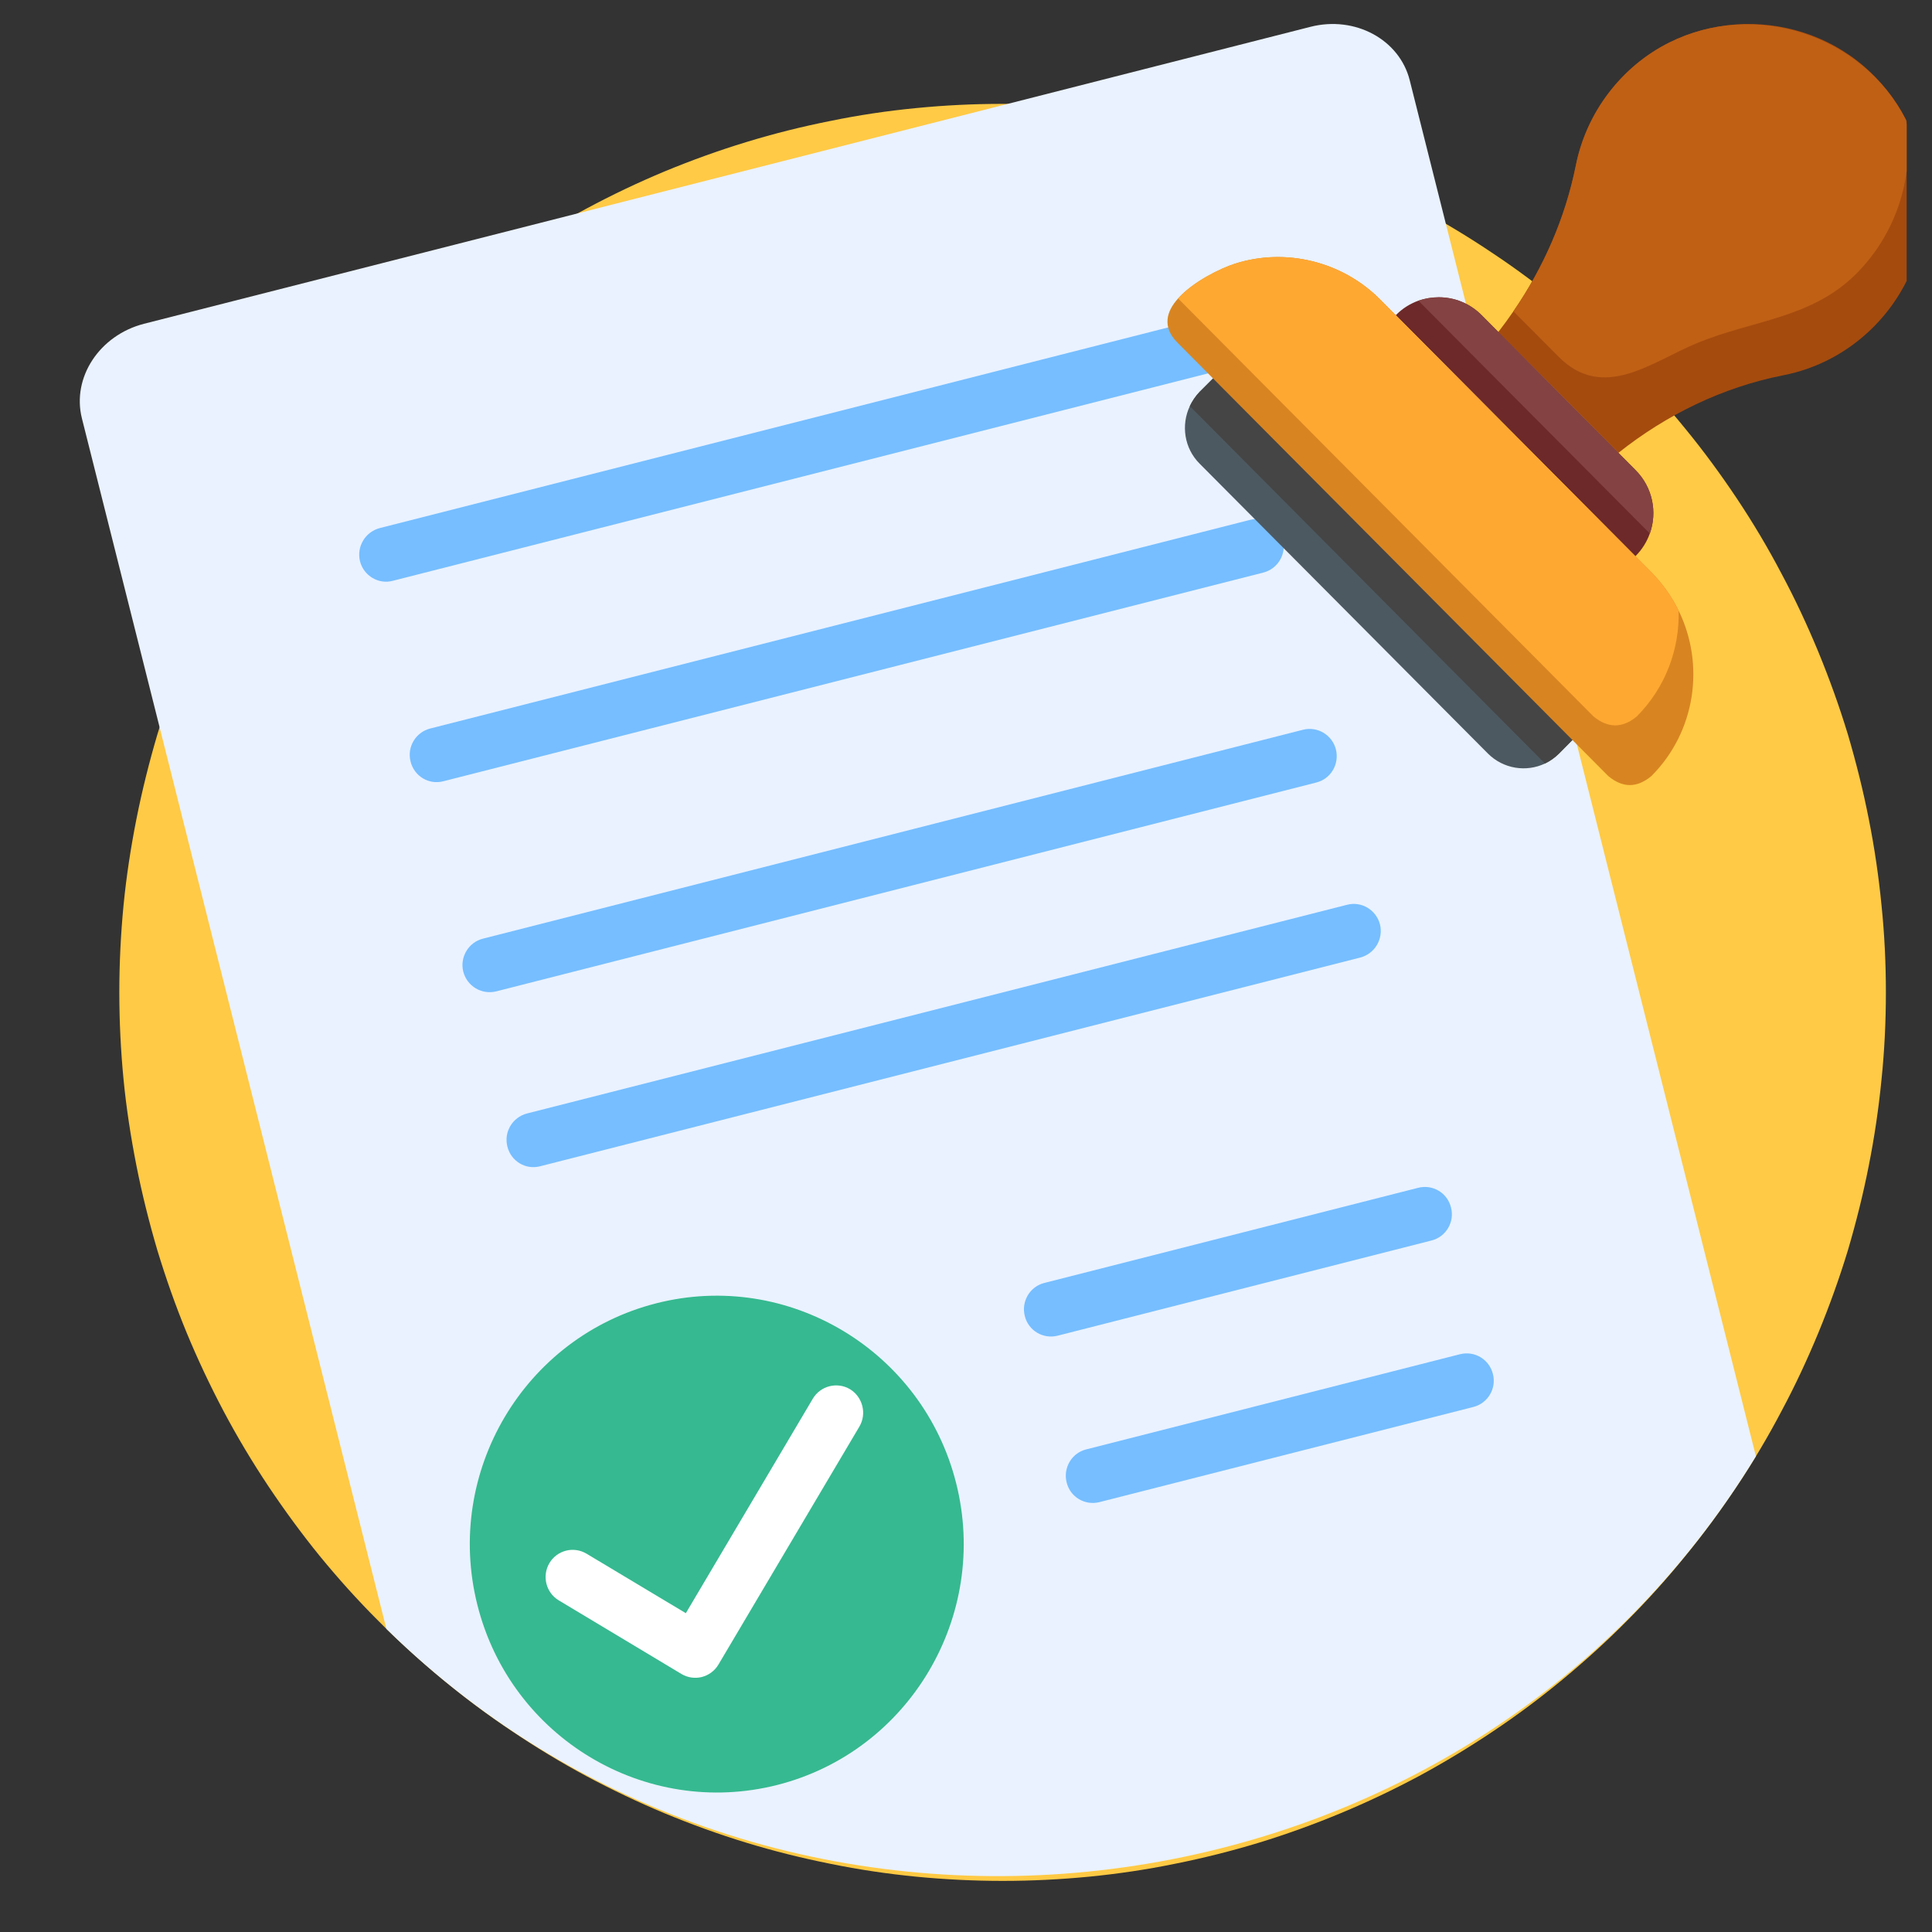 <svg xmlns="http://www.w3.org/2000/svg" xmlns:xlink="http://www.w3.org/1999/xlink" width="50" zoomAndPan="magnify" viewBox="0 0 37.5 37.5" height="50" preserveAspectRatio="xMidYMid meet" version="1.0"><rect x="0" y="0" width="37.5" height="37.5" fill="#333333" stroke="none"/><defs><clipPath id="7e4f2892cc"><path d="M 19 30 L 20 30 L 20 30.953 L 19 30.953 Z M 19 30 " clip-rule="nonzero"/></clipPath><clipPath id="809ab658a2"><path d="M 17.613 28 L 19 28 L 19 29 L 17.613 29 Z M 17.613 28 " clip-rule="nonzero"/></clipPath><clipPath id="13d0f52d75"><path d="M 19 26.512 L 20 26.512 L 20 28 L 19 28 Z M 19 26.512 " clip-rule="nonzero"/></clipPath><clipPath id="4ed79a1352"><path d="M 20 28 L 21.316 28 L 21.316 29 L 20 29 Z M 20 28 " clip-rule="nonzero"/></clipPath><clipPath id="bfb442bc42"><path d="M 18 27 L 21 27 L 21 30.953 L 18 30.953 Z M 18 27 " clip-rule="nonzero"/></clipPath><clipPath id="8cb52f707f"><path d="M 1.387 0 L 35 0 L 35 37 L 1.387 37 Z M 1.387 0 " clip-rule="nonzero"/></clipPath><clipPath id="1d0fd71efa"><path d="M 29 0 L 37.008 0 L 37.008 9 L 29 9 Z M 29 0 " clip-rule="nonzero"/></clipPath><clipPath id="72abfcc051"><path d="M 29 0 L 37.008 0 L 37.008 8 L 29 8 Z M 29 0 " clip-rule="nonzero"/></clipPath></defs><g clip-path="url(#7e4f2892cc)"><path fill="#000000" d="M 19.832 30.348 L 19.062 30.348 L 19.062 30.418 C 19.062 30.426 19.062 30.445 19.062 30.461 C 19.062 30.461 19.062 30.465 19.062 30.465 L 19.832 30.465 C 19.832 30.426 19.832 30.395 19.832 30.355 C 19.832 30.352 19.832 30.348 19.832 30.348 Z M 19.832 30.348 " fill-opacity="1" fill-rule="nonzero"/><path fill="#000000" d="M 19.078 30.602 C 19.109 30.684 19.184 30.742 19.285 30.77 C 19.285 30.797 19.297 30.84 19.32 30.879 C 19.352 30.914 19.391 30.934 19.441 30.934 C 19.492 30.934 19.539 30.918 19.562 30.887 C 19.594 30.852 19.605 30.809 19.609 30.781 C 19.629 30.777 19.648 30.77 19.672 30.766 C 19.73 30.738 19.777 30.688 19.805 30.625 C 19.816 30.602 19.82 30.578 19.828 30.559 L 19.062 30.559 C 19.07 30.562 19.07 30.586 19.078 30.602 Z M 19.422 30.785 C 19.438 30.785 19.449 30.785 19.465 30.785 L 19.488 30.785 C 19.504 30.785 19.52 30.785 19.535 30.785 C 19.527 30.797 19.523 30.809 19.52 30.82 C 19.504 30.836 19.484 30.848 19.453 30.848 C 19.422 30.848 19.402 30.84 19.391 30.824 C 19.383 30.812 19.383 30.805 19.379 30.785 C 19.387 30.785 19.402 30.785 19.422 30.785 Z M 19.422 30.785 " fill-opacity="1" fill-rule="nonzero"/><path fill="#000000" d="M 19.062 30.176 L 19.062 30.258 L 19.832 30.258 L 19.832 30.176 Z M 19.062 30.176 " fill-opacity="1" fill-rule="nonzero"/></g><g clip-path="url(#809ab658a2)"><path fill="#000000" d="M 18.176 28.25 L 17.73 28.078 C 17.691 28.062 17.645 28.09 17.629 28.133 C 17.613 28.176 17.641 28.227 17.68 28.242 L 18.125 28.41 C 18.137 28.418 18.141 28.418 18.148 28.418 C 18.188 28.418 18.215 28.395 18.227 28.355 C 18.242 28.309 18.223 28.258 18.176 28.25 Z M 18.176 28.25 " fill-opacity="1" fill-rule="nonzero"/></g><path fill="#000000" d="M 18.5 27.547 C 18.516 27.566 18.535 27.574 18.559 27.574 C 18.578 27.574 18.594 27.566 18.609 27.551 C 18.645 27.52 18.645 27.465 18.621 27.43 L 18.312 27.043 C 18.281 27.008 18.23 27.008 18.199 27.035 C 18.164 27.066 18.164 27.121 18.191 27.152 Z M 18.5 27.547 " fill-opacity="1" fill-rule="nonzero"/><g clip-path="url(#13d0f52d75)"><path fill="#000000" d="M 19.426 27.219 C 19.473 27.219 19.508 27.18 19.508 27.133 L 19.504 26.621 C 19.504 26.57 19.469 26.531 19.422 26.531 C 19.379 26.531 19.34 26.57 19.34 26.621 L 19.348 27.133 C 19.348 27.18 19.383 27.219 19.426 27.219 Z M 19.426 27.219 " fill-opacity="1" fill-rule="nonzero"/></g><path fill="#000000" d="M 20.668 27.027 C 20.633 27 20.582 27.008 20.559 27.043 L 20.27 27.453 C 20.246 27.492 20.25 27.547 20.285 27.574 C 20.301 27.582 20.316 27.59 20.336 27.59 C 20.363 27.59 20.383 27.578 20.402 27.555 L 20.691 27.148 C 20.711 27.109 20.703 27.055 20.668 27.027 Z M 20.668 27.027 " fill-opacity="1" fill-rule="nonzero"/><g clip-path="url(#4ed79a1352)"><path fill="#000000" d="M 21.305 28.172 C 21.297 28.129 21.25 28.098 21.211 28.105 L 20.75 28.23 C 20.711 28.242 20.68 28.293 20.691 28.336 C 20.699 28.375 20.73 28.402 20.766 28.402 C 20.77 28.402 20.781 28.402 20.785 28.402 L 21.246 28.277 C 21.289 28.266 21.316 28.223 21.305 28.172 Z M 21.305 28.172 " fill-opacity="1" fill-rule="nonzero"/></g><g clip-path="url(#bfb442bc42)"><path fill="#000000" d="M 19.469 27.602 C 18.902 27.602 18.438 28.102 18.438 28.711 C 18.438 29.027 18.562 29.328 18.781 29.539 C 18.781 29.539 18.785 29.547 18.785 29.547 C 18.785 29.547 18.863 29.605 18.852 29.707 C 18.852 29.73 18.848 29.746 18.844 29.77 C 18.828 29.859 18.812 29.98 18.883 30.066 L 19.355 30.066 C 19.363 30.062 19.492 29.906 19.422 29.535 C 19.418 29.5 19.438 29.469 19.469 29.457 C 19.5 29.453 19.535 29.473 19.539 29.508 C 19.594 29.789 19.543 29.977 19.492 30.074 L 20.012 30.074 C 20.09 29.996 20.121 29.883 20.094 29.734 C 20.07 29.594 20.164 29.527 20.176 29.52 C 20.18 29.512 20.184 29.508 20.191 29.5 C 20.387 29.289 20.492 29.012 20.492 28.719 C 20.496 28.098 20.035 27.602 19.469 27.602 Z M 19.434 28.363 C 19.426 28.355 19.418 28.355 19.406 28.363 C 19.312 28.391 19.258 28.277 19.25 28.27 C 19.242 28.25 19.215 28.242 19.195 28.254 C 19.176 28.266 19.172 28.293 19.18 28.312 C 19.207 28.367 19.277 28.457 19.379 28.457 C 19.391 28.457 19.406 28.457 19.426 28.449 C 19.426 28.449 19.426 28.449 19.434 28.449 L 19.434 29.414 C 19.402 29.441 19.305 29.512 19.227 29.473 C 19.129 29.426 19.129 29.312 19.129 29.305 C 19.129 29.305 19.129 29.301 19.129 29.301 L 19.25 29.125 C 19.27 29.098 19.316 29.125 19.316 29.125 C 19.336 29.137 19.363 29.133 19.371 29.109 C 19.383 29.086 19.379 29.059 19.355 29.051 C 19.332 29.031 19.293 29.016 19.25 29.027 C 19.246 28.973 19.227 28.906 19.191 28.879 C 19.176 28.863 19.148 28.871 19.137 28.891 C 19.121 28.914 19.125 28.934 19.145 28.949 C 19.164 28.969 19.176 29.039 19.18 29.086 L 19.059 29.258 C 19.059 29.262 19.055 29.262 19.055 29.266 C 19.023 29.266 18.973 29.262 18.938 29.195 C 18.887 29.094 18.93 28.996 18.934 28.988 C 18.941 28.969 18.934 28.945 18.918 28.934 C 18.871 28.906 18.82 28.859 18.832 28.727 C 18.836 28.637 18.922 28.574 18.953 28.555 C 19 28.559 19.086 28.586 19.125 28.637 C 19.09 28.664 19.07 28.695 19.055 28.727 C 19.043 28.75 19.055 28.777 19.074 28.781 C 19.078 28.789 19.086 28.789 19.09 28.789 C 19.105 28.789 19.121 28.777 19.125 28.766 C 19.129 28.754 19.176 28.656 19.266 28.695 C 19.285 28.707 19.312 28.695 19.316 28.672 C 19.328 28.652 19.316 28.625 19.297 28.617 C 19.262 28.602 19.23 28.602 19.199 28.609 C 19.145 28.516 19.008 28.488 18.965 28.477 C 18.953 28.461 18.93 28.422 18.957 28.336 C 19 28.223 19.129 28.211 19.137 28.211 C 19.148 28.211 19.164 28.199 19.172 28.184 C 19.199 28.102 19.246 28.059 19.293 28.043 C 19.348 28.023 19.406 28.059 19.434 28.078 Z M 20.129 28.781 C 20.125 28.805 20.113 28.824 20.098 28.852 C 20.09 28.863 20.043 28.891 20.004 28.906 C 19.984 28.914 19.973 28.93 19.973 28.945 C 19.973 28.969 19.988 28.988 20 29.012 C 20.008 29.027 20.02 29.043 20.023 29.055 C 20.035 29.105 20.023 29.156 20 29.195 C 19.977 29.23 19.941 29.246 19.906 29.25 C 19.898 29.25 19.891 29.25 19.887 29.25 C 19.883 29.203 19.863 29.137 19.805 29.094 C 19.82 29.066 19.836 29.039 19.852 29 C 19.863 28.977 19.852 28.949 19.832 28.945 C 19.812 28.934 19.785 28.945 19.781 28.969 C 19.73 29.086 19.691 29.113 19.664 29.125 C 19.645 29.133 19.633 29.125 19.629 29.125 C 19.609 29.113 19.59 29.121 19.574 29.141 C 19.562 29.164 19.57 29.191 19.59 29.203 C 19.594 29.203 19.613 29.219 19.645 29.219 C 19.656 29.219 19.672 29.219 19.684 29.211 C 19.711 29.203 19.73 29.184 19.754 29.164 C 19.816 29.207 19.812 29.277 19.812 29.289 C 19.812 29.293 19.812 29.301 19.812 29.301 C 19.801 29.316 19.797 29.332 19.785 29.348 C 19.762 29.398 19.75 29.43 19.699 29.453 C 19.625 29.492 19.547 29.43 19.52 29.41 L 19.52 28.836 C 19.57 28.914 19.625 28.949 19.691 28.949 C 19.695 28.949 19.695 28.949 19.699 28.949 C 19.715 28.949 19.727 28.941 19.73 28.93 C 19.734 28.918 19.742 28.902 19.73 28.891 C 19.73 28.891 19.68 28.766 19.727 28.695 C 19.742 28.672 19.734 28.652 19.715 28.637 C 19.695 28.617 19.676 28.625 19.66 28.645 C 19.613 28.711 19.621 28.793 19.633 28.852 C 19.578 28.82 19.547 28.738 19.535 28.707 L 19.527 28.695 C 19.523 28.68 19.52 28.672 19.512 28.672 L 19.512 28.059 C 19.586 27.969 19.68 28.02 19.684 28.023 C 19.746 28.07 19.762 28.117 19.746 28.184 C 19.742 28.203 19.75 28.227 19.766 28.23 C 19.781 28.242 19.805 28.238 19.816 28.223 C 19.828 28.203 19.848 28.199 19.863 28.199 C 19.918 28.203 19.977 28.277 19.992 28.336 C 20 28.355 20 28.434 19.992 28.473 C 19.949 28.461 19.887 28.461 19.84 28.492 C 19.797 28.445 19.742 28.43 19.734 28.422 C 19.715 28.418 19.691 28.43 19.684 28.449 C 19.68 28.473 19.691 28.5 19.711 28.504 C 19.711 28.504 19.77 28.527 19.805 28.582 C 19.82 28.602 19.828 28.625 19.832 28.645 C 19.832 28.668 19.852 28.684 19.871 28.684 C 19.871 28.684 19.871 28.684 19.875 28.684 C 19.898 28.684 19.918 28.664 19.914 28.641 C 19.914 28.613 19.902 28.586 19.891 28.559 C 19.922 28.543 19.973 28.547 19.992 28.559 C 20.012 28.574 20.062 28.629 20.07 28.637 C 20.121 28.695 20.141 28.738 20.129 28.781 Z M 20.129 28.781 " fill-opacity="1" fill-rule="nonzero"/></g><path fill="#ffca45" d="M 36.605 19.262 C 36.605 19.828 36.578 20.391 36.52 20.953 C 36.465 21.516 36.383 22.07 36.273 22.625 C 36.164 23.18 36.027 23.727 35.867 24.27 C 35.703 24.809 35.512 25.34 35.297 25.863 C 35.082 26.383 34.844 26.895 34.578 27.391 C 34.316 27.891 34.027 28.375 33.715 28.844 C 33.402 29.312 33.07 29.766 32.711 30.203 C 32.355 30.641 31.98 31.059 31.582 31.457 C 31.188 31.855 30.77 32.234 30.336 32.594 C 29.902 32.953 29.453 33.289 28.984 33.602 C 28.52 33.914 28.035 34.207 27.543 34.473 C 27.047 34.738 26.539 34.98 26.02 35.195 C 25.504 35.41 24.973 35.602 24.438 35.766 C 23.898 35.93 23.355 36.066 22.805 36.176 C 22.254 36.289 21.699 36.371 21.141 36.426 C 20.582 36.48 20.023 36.508 19.461 36.508 C 18.898 36.508 18.34 36.48 17.781 36.426 C 17.223 36.371 16.668 36.289 16.117 36.176 C 15.566 36.066 15.02 35.93 14.484 35.766 C 13.945 35.602 13.418 35.41 12.898 35.195 C 12.383 34.98 11.875 34.738 11.379 34.473 C 10.883 34.207 10.402 33.914 9.938 33.602 C 9.469 33.289 9.02 32.953 8.586 32.594 C 8.152 32.234 7.734 31.855 7.34 31.457 C 6.941 31.059 6.566 30.641 6.207 30.203 C 5.852 29.766 5.52 29.312 5.207 28.844 C 4.895 28.375 4.605 27.891 4.34 27.391 C 4.078 26.895 3.836 26.383 3.621 25.863 C 3.406 25.34 3.219 24.809 3.055 24.27 C 2.895 23.727 2.758 23.18 2.648 22.625 C 2.539 22.07 2.453 21.516 2.398 20.953 C 2.344 20.391 2.316 19.828 2.316 19.262 C 2.316 18.695 2.344 18.133 2.398 17.57 C 2.453 17.008 2.539 16.449 2.648 15.898 C 2.758 15.344 2.895 14.797 3.055 14.254 C 3.219 13.715 3.406 13.184 3.621 12.66 C 3.836 12.141 4.078 11.629 4.34 11.133 C 4.605 10.633 4.895 10.148 5.207 9.68 C 5.52 9.211 5.852 8.758 6.207 8.32 C 6.566 7.883 6.941 7.465 7.34 7.066 C 7.734 6.668 8.152 6.289 8.586 5.93 C 9.02 5.57 9.469 5.234 9.938 4.922 C 10.402 4.609 10.883 4.316 11.379 4.051 C 11.875 3.785 12.383 3.543 12.898 3.328 C 13.418 3.113 13.945 2.922 14.484 2.758 C 15.02 2.594 15.566 2.457 16.117 2.348 C 16.668 2.234 17.223 2.152 17.781 2.098 C 18.34 2.043 18.898 2.016 19.461 2.016 C 20.023 2.016 20.582 2.043 21.141 2.098 C 21.699 2.152 22.254 2.234 22.805 2.348 C 23.355 2.457 23.898 2.594 24.438 2.758 C 24.973 2.922 25.504 3.113 26.02 3.328 C 26.539 3.543 27.047 3.785 27.543 4.051 C 28.035 4.316 28.52 4.609 28.984 4.922 C 29.453 5.234 29.902 5.57 30.336 5.93 C 30.77 6.289 31.188 6.668 31.582 7.066 C 31.98 7.465 32.355 7.883 32.711 8.32 C 33.07 8.758 33.402 9.211 33.715 9.68 C 34.027 10.148 34.316 10.633 34.578 11.133 C 34.844 11.629 35.082 12.141 35.297 12.66 C 35.512 13.184 35.703 13.715 35.867 14.254 C 36.027 14.797 36.164 15.344 36.273 15.898 C 36.383 16.449 36.465 17.008 36.52 17.57 C 36.578 18.133 36.605 18.695 36.605 19.262 Z M 36.605 19.262 " fill-opacity="1" fill-rule="nonzero"/><g clip-path="url(#8cb52f707f)"><path fill="#eaf2ff" d="M 34.082 28.266 C 28.426 37.547 15.262 39.227 7.5 31.617 C 5.531 23.785 3.559 15.953 1.59 8.121 C 1.391 7.328 1.93 6.508 2.793 6.285 C 10.34 4.363 17.891 2.441 25.438 0.52 C 26.301 0.301 27.164 0.766 27.363 1.559 C 29.605 10.461 31.844 19.363 34.082 28.266 Z M 34.082 28.266 " fill-opacity="1" fill-rule="nonzero"/></g><path fill="#76beff" d="M 23.543 7.223 L 7.625 11.273 C 7.348 11.348 7.059 11.176 6.988 10.895 C 6.918 10.609 7.09 10.324 7.371 10.25 L 23.289 6.199 C 23.566 6.125 23.855 6.297 23.926 6.582 C 23.996 6.863 23.824 7.152 23.543 7.223 Z M 23.543 7.223 " fill-opacity="1" fill-rule="nonzero"/><path fill="#76beff" d="M 24.523 11.113 L 8.605 15.164 C 8.324 15.238 8.039 15.066 7.969 14.781 C 7.898 14.5 8.066 14.215 8.348 14.141 L 24.266 10.09 C 24.547 10.016 24.832 10.188 24.902 10.469 C 24.973 10.754 24.805 11.039 24.523 11.113 Z M 24.523 11.113 " fill-opacity="1" fill-rule="nonzero"/><path fill="#76beff" d="M 25.551 15.188 L 9.633 19.242 C 9.352 19.312 9.066 19.145 8.992 18.859 C 8.922 18.578 9.094 18.289 9.375 18.219 L 25.293 14.164 C 25.574 14.094 25.859 14.266 25.93 14.547 C 26 14.832 25.832 15.117 25.551 15.188 Z M 25.551 15.188 " fill-opacity="1" fill-rule="nonzero"/><path fill="#76beff" d="M 26.402 18.586 L 10.484 22.637 C 10.203 22.711 9.918 22.539 9.848 22.254 C 9.777 21.973 9.945 21.688 10.227 21.613 L 26.145 17.562 C 26.426 17.488 26.711 17.66 26.785 17.941 C 26.855 18.227 26.684 18.512 26.402 18.586 Z M 26.402 18.586 " fill-opacity="1" fill-rule="nonzero"/><path fill="#36b990" d="M 18.559 28.789 C 19.207 31.363 17.652 33.992 15.09 34.645 C 12.527 35.297 9.914 33.73 9.266 31.152 C 8.617 28.574 10.176 25.949 12.738 25.297 C 15.297 24.645 17.91 26.211 18.559 28.789 Z M 18.559 28.789 " fill-opacity="1" fill-rule="nonzero"/><path fill="#ffffff" d="M 13.621 32.551 C 13.492 32.582 13.352 32.566 13.227 32.492 L 10.844 31.062 C 10.598 30.914 10.516 30.59 10.664 30.34 C 10.812 30.09 11.133 30.008 11.383 30.156 L 13.312 31.312 L 15.777 27.148 C 15.926 26.898 16.25 26.816 16.5 26.965 C 16.746 27.117 16.828 27.441 16.68 27.691 L 13.945 32.309 C 13.871 32.434 13.754 32.516 13.621 32.551 Z M 13.621 32.551 " fill-opacity="1" fill-rule="nonzero"/><path fill="#76beff" d="M 27.785 24.078 L 20.527 25.926 C 20.246 25.996 19.961 25.828 19.891 25.543 C 19.82 25.262 19.988 24.973 20.27 24.902 L 27.527 23.055 C 27.809 22.984 28.094 23.152 28.164 23.438 C 28.238 23.719 28.066 24.008 27.785 24.078 Z M 27.785 24.078 " fill-opacity="1" fill-rule="nonzero"/><path fill="#76beff" d="M 28.598 27.309 L 21.34 29.156 C 21.059 29.227 20.773 29.059 20.703 28.773 C 20.633 28.492 20.801 28.203 21.082 28.133 L 28.34 26.285 C 28.621 26.215 28.906 26.383 28.977 26.668 C 29.051 26.949 28.879 27.238 28.598 27.309 Z M 28.598 27.309 " fill-opacity="1" fill-rule="nonzero"/><g clip-path="url(#1d0fd71efa)"><path fill="#a54b0e" d="M 36.371 6.34 C 35.871 6.844 35.254 7.16 34.609 7.285 C 33.438 7.516 32.348 8.047 31.414 8.789 L 29.082 6.445 C 29.184 6.312 29.281 6.18 29.375 6.043 C 29.961 5.191 30.379 4.234 30.586 3.215 C 30.715 2.566 31.031 1.949 31.535 1.449 C 32.891 0.102 35.141 0.145 36.445 1.543 C 36.672 1.785 36.855 2.047 36.996 2.328 C 37.656 3.625 37.449 5.254 36.371 6.34 Z M 36.371 6.34 " fill-opacity="1" fill-rule="nonzero"/></g><g clip-path="url(#72abfcc051)"><path fill="#bf6015" d="M 36.035 5.309 C 35.168 6.18 34.035 6.211 32.957 6.652 C 32.066 7.016 31.125 7.805 30.25 6.922 L 29.375 6.043 C 29.961 5.191 30.383 4.23 30.586 3.215 C 30.789 2.191 31.469 1.289 32.402 0.824 C 34.062 0 36.148 0.668 36.996 2.328 C 37.16 3.383 36.84 4.496 36.035 5.309 Z M 36.035 5.309 " fill-opacity="1" fill-rule="nonzero"/></g><path fill="#6d2929" d="M 31.746 10.793 L 31.742 10.797 L 27.09 6.117 L 27.098 6.113 C 27.223 5.984 27.371 5.895 27.531 5.836 C 27.656 5.793 27.793 5.77 27.926 5.77 C 28.227 5.77 28.523 5.883 28.754 6.113 L 31.746 9.125 C 32.078 9.457 32.172 9.941 32.023 10.355 C 31.965 10.516 31.875 10.664 31.746 10.793 Z M 31.746 10.793 " fill-opacity="1" fill-rule="nonzero"/><path fill="#844242" d="M 32.023 10.355 L 27.531 5.836 C 27.656 5.793 27.793 5.77 27.926 5.77 C 28.227 5.77 28.523 5.883 28.754 6.113 L 31.746 9.125 C 32.078 9.457 32.172 9.941 32.023 10.355 Z M 32.023 10.355 " fill-opacity="1" fill-rule="nonzero"/><path fill="#4d5961" d="M 30.645 14.238 L 30.262 14.625 C 30.18 14.707 30.086 14.773 29.988 14.82 C 29.625 14.992 29.18 14.926 28.879 14.625 L 23.285 9 C 22.984 8.699 22.922 8.25 23.094 7.883 C 23.141 7.785 23.203 7.691 23.285 7.605 L 23.672 7.219 Z M 30.645 14.238 " fill-opacity="1" fill-rule="nonzero"/><path fill="#454545" d="M 30.645 14.238 L 30.262 14.625 C 30.18 14.707 30.086 14.773 29.988 14.82 L 23.094 7.883 C 23.141 7.785 23.203 7.691 23.285 7.605 L 23.672 7.219 Z M 30.645 14.238 " fill-opacity="1" fill-rule="nonzero"/><path fill="#d88521" d="M 32.055 15.062 C 31.773 15.297 31.496 15.297 31.215 15.062 L 22.852 6.648 C 22.555 6.348 22.637 6.047 22.867 5.793 C 23.16 5.465 23.691 5.207 23.973 5.117 C 24.953 4.805 26.051 5.074 26.781 5.805 L 32.055 11.109 C 32.273 11.332 32.453 11.586 32.582 11.852 C 33.094 12.895 32.918 14.195 32.055 15.062 Z M 32.055 15.062 " fill-opacity="1" fill-rule="nonzero"/><path fill="#fea832" d="M 31.77 13.906 C 31.492 14.137 31.211 14.137 30.93 13.906 L 22.867 5.793 C 23.16 5.465 23.691 5.207 23.973 5.117 C 24.953 4.805 26.051 5.074 26.781 5.805 L 32.055 11.109 C 32.273 11.332 32.453 11.586 32.582 11.852 C 32.602 12.594 32.332 13.34 31.77 13.906 Z M 31.77 13.906 " fill-opacity="1" fill-rule="nonzero"/></svg>